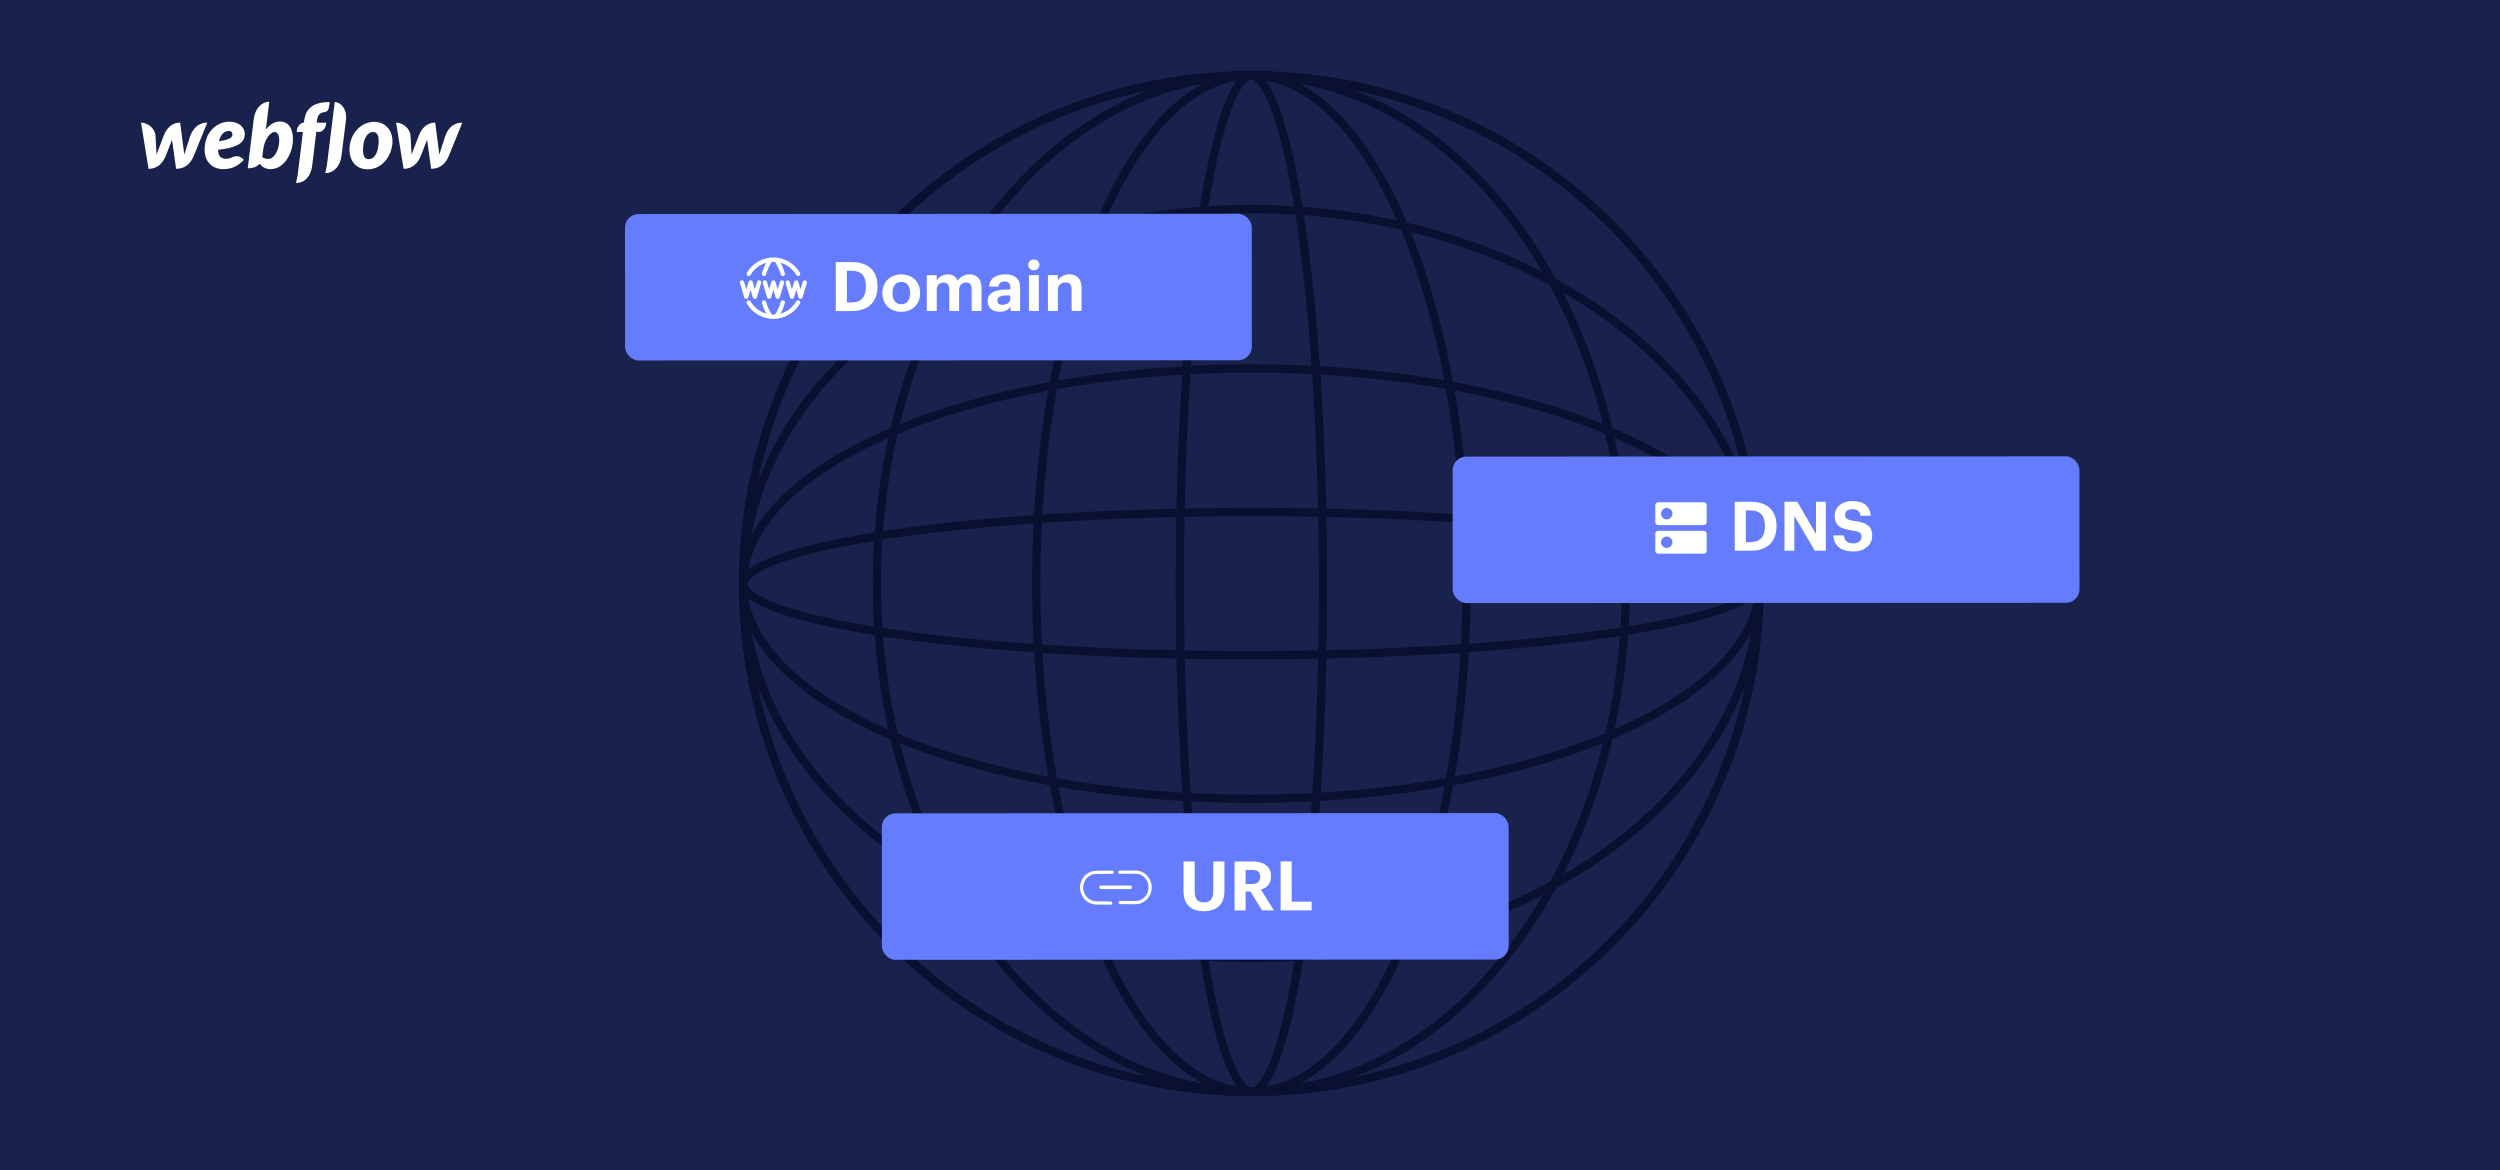 <svg xmlns="http://www.w3.org/2000/svg" width="876" height="410" viewBox="0 0 876 410" fill="none"><rect width="876" height="410" fill="#19224C"></rect><circle cx="438.498" cy="204.5" r="178.102" transform="rotate(-0.026 438.498 204.5)" stroke="#091030" stroke-width="2.902"></circle><path d="M569.73 204.44C569.752 253.744 555.003 298.329 531.209 330.559C507.415 362.788 474.65 382.586 438.579 382.602C402.508 382.618 369.724 362.851 345.901 330.643C322.077 298.435 307.288 253.863 307.265 204.56C307.243 155.256 321.992 110.67 345.786 78.441C369.58 46.211 402.345 26.414 438.416 26.398C474.487 26.381 507.271 46.148 531.094 78.357C554.917 110.564 569.707 155.136 569.73 204.44Z" stroke="#091030" stroke-width="2.902"></path><path d="M513.903 204.465C513.926 253.9 505.367 298.589 491.568 330.868C484.667 347.01 476.485 359.981 467.471 368.897C458.462 377.807 448.702 382.597 438.582 382.602C428.462 382.607 418.698 377.825 409.681 368.924C400.659 360.016 392.464 347.052 385.549 330.916C371.721 298.65 363.122 253.968 363.099 204.534C363.077 155.1 371.635 110.41 385.434 78.131C392.335 61.989 400.517 49.018 409.531 40.102C418.54 31.192 428.3 26.402 438.42 26.397C448.54 26.393 458.305 31.174 467.321 40.075C476.344 48.983 484.538 61.947 491.453 78.083C505.281 110.35 513.881 155.031 513.903 204.465Z" stroke="#091030" stroke-width="2.902"></path><path d="M463.585 204.488C463.608 254.022 460.66 298.838 455.886 331.243C453.497 347.457 450.66 360.5 447.534 369.46C445.968 373.949 444.358 377.326 442.751 379.554C441.112 381.824 439.702 382.601 438.58 382.602C437.459 382.602 436.048 381.827 434.407 379.557C432.798 377.331 431.185 373.956 429.615 369.468C426.481 360.511 423.632 347.47 421.228 331.259C416.424 298.858 413.436 254.045 413.414 204.511C413.391 154.977 416.338 110.162 421.113 77.756C423.501 61.543 426.339 48.499 429.465 39.539C431.031 35.05 432.641 31.673 434.248 29.446C435.886 27.175 437.297 26.398 438.418 26.397C439.539 26.397 440.951 27.172 442.591 29.442C444.201 31.668 445.813 35.044 447.384 39.531C450.518 48.488 453.367 61.529 455.77 77.741C460.574 110.141 463.562 154.954 463.585 204.488Z" stroke="#091030" stroke-width="2.902"></path><circle cx="438.499" cy="204.5" r="178.102" transform="rotate(89.974 438.499 204.5)" stroke="#091030" stroke-width="2.902"></circle><path d="M438.559 335.732C389.255 335.754 344.67 321.005 312.441 297.211C280.211 273.417 260.414 240.651 260.397 204.58C260.381 168.509 280.148 135.726 312.356 111.902C344.564 88.079 389.136 73.289 438.44 73.267C487.743 73.244 532.329 87.994 564.558 111.787C596.788 135.581 616.585 168.347 616.602 204.418C616.618 240.489 596.851 273.273 564.643 297.096C532.435 320.919 487.863 335.709 438.559 335.732Z" stroke="#091030" stroke-width="2.902"></path><path d="M438.532 279.902C389.098 279.924 344.408 271.365 312.129 257.567C295.987 250.666 283.016 242.484 274.1 233.469C265.19 224.461 260.4 214.701 260.395 204.581C260.391 194.461 265.172 184.696 274.073 175.68C282.981 166.657 295.945 158.463 312.081 151.548C344.347 137.72 389.029 129.12 438.463 129.098C487.897 129.075 532.587 137.634 564.866 151.433C581.008 158.333 593.979 166.516 602.895 175.53C611.805 184.538 616.595 194.299 616.6 204.419C616.604 214.538 611.823 224.303 602.922 233.32C594.014 242.342 581.05 250.536 564.914 257.451C532.647 271.28 487.966 279.879 438.532 279.902Z" stroke="#091030" stroke-width="2.902"></path><path d="M438.511 229.587C388.977 229.609 344.162 226.662 311.757 221.888C295.543 219.499 282.499 216.662 273.54 213.536C269.051 211.97 265.673 210.36 263.446 208.753C261.175 207.114 260.398 205.703 260.398 204.582C260.397 203.461 261.173 202.05 263.442 200.409C265.668 198.8 269.044 197.187 273.531 195.617C282.488 192.482 295.529 189.633 311.741 187.23C344.142 182.426 388.954 179.438 438.488 179.415C488.022 179.393 532.838 182.34 565.243 187.114C581.457 189.503 594.501 192.34 603.46 195.466C607.949 197.033 611.326 198.642 613.554 200.25C615.825 201.888 616.602 203.299 616.602 204.42C616.603 205.541 615.827 206.953 613.558 208.593C611.332 210.202 607.956 211.815 603.468 213.386C594.512 216.52 581.471 219.369 565.259 221.772C532.858 226.576 488.045 229.564 438.511 229.587Z" stroke="#091030" stroke-width="2.902"></path><rect x="219.002" y="75" width="219.628" height="51.326" rx="4.775" transform="rotate(-0.026 219.002 75)" fill="#657CFF"></rect><rect x="509" y="160" width="219.628" height="51.326" rx="4.775" transform="rotate(-0.026 509 160)" fill="#657CFF"></rect><path d="M597.014 185.996L581.014 185.996C580.464 185.996 580.014 186.446 580.014 186.996L580.014 192.996C580.014 193.546 580.464 193.996 581.014 193.996L597.014 193.996C597.564 193.996 598.014 193.546 598.014 192.996L598.014 186.996C598.014 186.446 597.564 185.996 597.014 185.996ZM584.014 191.996C582.914 191.996 582.014 191.096 582.014 189.996C582.014 188.896 582.914 187.996 584.014 187.996C585.114 187.996 586.014 188.896 586.014 189.996C586.014 191.096 585.114 191.996 584.014 191.996ZM597.014 175.996L581.014 175.996C580.464 175.996 580.014 176.446 580.014 176.996L580.014 182.996C580.014 183.546 580.464 183.996 581.014 183.996L597.014 183.996C597.564 183.996 598.014 183.546 598.014 182.996L598.014 176.996C598.014 176.446 597.564 175.996 597.014 175.996ZM584.014 181.996C582.914 181.996 582.014 181.096 582.014 179.996C582.014 178.896 582.914 177.996 584.014 177.996C585.114 177.996 586.014 178.896 586.014 179.996C586.014 181.096 585.114 181.996 584.014 181.996Z" fill="white"></path><path d="M611.755 189.962L611.75 178.85L613.286 178.849C616.91 178.847 618.423 180.743 618.424 184.271L618.424 184.463C618.426 188.015 616.795 189.959 613.339 189.961L611.755 189.962ZM607.868 192.987L613.46 192.985C619.484 192.982 622.483 189.549 622.48 184.413L622.48 184.221C622.478 179.085 619.5 175.822 613.476 175.825L607.86 175.827L607.868 192.987ZM625.282 192.979L628.738 192.978L628.733 180.762L635.89 192.975L639.778 192.973L639.77 175.813L636.314 175.814L636.319 187.118L629.786 175.817L625.274 175.819L625.282 192.979ZM649.47 193.232C653.526 193.231 656.021 190.805 656.019 187.757C656.018 184.205 653.881 183.078 649.729 182.552C647.089 182.169 646.536 181.594 646.536 180.37C646.535 179.218 647.399 178.425 649.103 178.425C650.807 178.424 651.719 179.143 651.96 180.703L655.536 180.702C655.223 177.294 652.966 175.567 649.102 175.569C645.31 175.57 642.863 177.755 642.864 180.683C642.866 183.995 644.666 185.315 649.058 185.889C651.579 186.271 652.299 186.751 652.299 188.119C652.3 189.463 651.172 190.4 649.468 190.4C646.924 190.402 646.276 189.13 646.107 187.594L642.387 187.596C642.605 191.027 644.766 193.235 649.47 193.232Z" fill="white"></path><rect x="309" y="285" width="219.628" height="51.326" rx="4.775" transform="rotate(-0.026 309 285)" fill="#657CFF"></rect><path d="M262.338 105.979C263.215 107.5 264.478 108.763 265.999 109.641C267.519 110.518 269.244 110.98 271 110.979C272.756 110.98 274.481 110.518 276.001 109.641C277.522 108.763 278.784 107.5 279.662 105.979M262.338 95.98C263.215 94.459 264.478 93.196 265.999 92.318C267.519 91.441 269.244 90.979 271 90.98C272.756 90.979 274.481 91.441 276.001 92.318C277.522 93.196 278.784 94.459 279.662 95.98" stroke="white" stroke-width="1.5" stroke-linecap="round" stroke-linejoin="round"></path><path d="M272 110.93C272 110.93 273.408 109.077 274.295 105.98M272 91.029C272 91.029 273.408 92.882 274.295 95.98M270 110.93C270 110.93 268.592 109.078 267.705 105.98M270 91.029C270 91.029 268.592 92.882 267.705 95.98M268 98.98L269.5 103.98L271 98.98L272.5 103.98L274 98.98M260 98.98L261.5 103.98L263 98.98L264.5 103.98L266 98.98M276 98.98L277.5 103.98L279 98.98L280.5 103.98L282 98.98" stroke="white" stroke-width="1.5" stroke-linecap="round" stroke-linejoin="round"></path><path d="M296.747 105.973L296.742 94.861L298.278 94.861C301.902 94.859 303.415 96.754 303.416 100.282L303.416 100.474C303.418 104.026 301.787 105.971 298.331 105.973L296.747 105.973ZM292.86 108.999L298.452 108.997C304.476 108.994 307.475 105.561 307.472 100.425L307.472 100.233C307.47 95.097 304.492 91.834 298.468 91.837L292.852 91.839L292.86 108.999ZM315.817 106.613C313.849 106.614 312.745 105.174 312.744 102.774L312.743 102.582C312.742 100.182 313.894 98.79 315.814 98.789C317.758 98.788 318.886 100.227 318.887 102.627L318.888 102.795C318.889 105.171 317.761 106.612 315.817 106.613ZM315.794 109.253C319.562 109.251 322.417 106.73 322.416 102.77L322.415 102.578C322.414 98.666 319.581 96.147 315.813 96.149C312.045 96.15 309.19 98.72 309.191 102.656L309.192 102.848C309.193 106.76 312.05 109.254 315.794 109.253ZM324.751 108.985L328.231 108.983L328.228 101.567C328.227 99.863 329.307 98.999 330.651 98.998C331.875 98.997 332.619 99.717 332.62 101.325L332.623 108.981L336.079 108.979L336.076 101.563C336.075 99.859 337.155 98.995 338.499 98.994C339.747 98.994 340.467 99.713 340.468 101.321L340.471 108.977L343.927 108.976L343.924 100.936C343.922 97.6 342.122 96.137 339.794 96.138C338.21 96.138 336.578 96.811 335.571 98.324C334.97 96.836 333.722 96.141 332.066 96.141C330.194 96.142 328.85 97.175 328.227 98.351L328.226 96.431L324.746 96.433L324.751 108.985ZM350.284 109.237C352.252 109.236 353.356 108.468 354.075 107.459L354.076 108.971L357.46 108.97L357.456 100.786C357.455 97.378 355.27 96.131 352.198 96.132C349.126 96.133 346.775 97.455 346.56 100.431L349.848 100.429C349.991 99.349 350.615 98.653 351.983 98.652C353.567 98.651 354.024 99.467 354.024 100.955L354.024 101.459L352.608 101.46C348.768 101.462 346.081 102.567 346.082 105.495C346.083 108.135 348.004 109.238 350.284 109.237ZM351.315 106.813C350.043 106.813 349.491 106.213 349.49 105.301C349.49 103.957 350.665 103.525 352.681 103.524L354.025 103.523L354.026 104.579C354.026 105.971 352.851 106.812 351.315 106.813ZM360.543 108.968L363.999 108.967L363.993 96.415L360.537 96.416L360.543 108.968ZM362.24 94.712C363.368 94.711 364.232 93.895 364.231 92.815C364.231 91.735 363.367 90.919 362.239 90.92C361.135 90.92 360.271 91.737 360.271 92.817C360.272 93.897 361.136 94.712 362.24 94.712ZM367.197 108.965L370.677 108.964L370.673 101.716C370.673 99.868 371.8 98.955 373.288 98.954C374.824 98.954 375.497 99.769 375.497 101.474L375.501 108.962L378.981 108.96L378.977 100.968C378.976 97.608 377.223 96.121 374.751 96.122C372.663 96.123 371.295 97.155 370.672 98.404L370.671 96.412L367.191 96.413L367.197 108.965Z" fill="white"></path><path d="M117.285 35.774L114.541 57.944L113.969 60.651C114.026 60.651 114.141 60.651 114.198 60.651C117.114 60.593 119.23 58.002 119.63 54.777L121.231 42.05C121.688 38.192 119.401 35.774 117.285 35.774Z" fill="white"></path><path d="M114.255 42.972H110.996V42.799C111.224 40.668 111.739 39.574 113.397 39.344C114.541 39.229 114.998 38.653 115.17 38.02C115.284 37.501 115.57 35.774 115.57 35.774C109.052 35.716 106.993 38.538 106.479 42.857V42.972H106.421C105.392 42.972 104.192 44.181 104.02 45.678L103.963 46.254H106.136L104.306 61.399L103.734 64.106C103.791 64.106 103.906 64.106 103.963 64.106C106.993 63.991 108.937 61.572 109.395 58.059L110.824 46.197H111.853C112.883 46.197 114.026 45.16 114.255 43.49V42.972Z" fill="white"></path><path d="M66.625 47.694C66.625 47.694 64.738 53.625 64.567 54.144C64.509 53.625 63.137 42.972 63.137 42.972C59.935 42.972 58.22 45.275 57.305 47.694C57.305 47.694 55.018 53.625 54.846 54.144C54.846 53.683 54.503 47.752 54.503 47.752C54.331 44.757 51.587 42.972 49.414 42.972L52.044 59.154C55.418 59.154 57.19 56.85 58.162 54.431C58.162 54.431 60.164 49.191 60.278 48.961C60.278 49.191 61.708 59.154 61.708 59.154C65.081 59.154 66.911 57.023 67.883 54.662L72.629 42.972C69.312 42.972 67.54 45.275 66.625 47.694Z" fill="white"></path><path d="M98.13 42.569C96.072 42.569 94.471 43.721 93.156 45.391L94.357 35.658C91.612 35.658 89.382 38.077 88.925 41.647L86.809 58.981C88.41 58.981 90.068 58.52 90.983 57.368C91.784 58.405 92.984 59.269 94.814 59.269C99.446 59.269 102.648 53.856 102.648 48.73C102.59 44.066 100.361 42.569 98.13 42.569ZM97.673 50.919C97.159 53.74 95.615 55.698 94.071 55.698C92.527 55.698 91.898 55.007 91.898 55.007C92.184 52.531 92.356 50.976 92.927 49.652C93.499 48.327 94.814 46.254 96.186 46.254C97.559 46.254 98.188 48.097 97.673 50.919Z" fill="white"></path><path d="M85.78 46.83C85.78 44.815 83.836 42.626 80.405 42.626C76.574 42.626 72.4 45.448 71.771 51.092C71.142 56.792 74.63 59.269 78.175 59.269C81.72 59.269 83.55 57.887 85.437 56.044C83.836 53.971 81.72 54.95 81.32 55.123C80.862 55.353 80.291 55.641 79.147 55.641C77.775 55.641 76.403 55.007 76.403 52.474C85.094 51.61 85.78 48.846 85.78 46.83ZM81.434 47.176C81.377 47.809 81.148 48.903 76.688 49.479C77.603 46.139 79.376 45.909 80.234 45.909C81.034 45.851 81.492 46.485 81.434 47.176Z" fill="white"></path><path d="M155.996 47.694C155.996 47.694 154.109 53.625 153.937 54.144C153.88 53.625 152.508 42.972 152.508 42.972C149.306 42.972 147.59 45.275 146.675 47.694C146.675 47.694 144.388 53.625 144.217 54.144C144.217 53.683 143.874 47.752 143.874 47.752C143.702 44.757 140.958 42.972 138.785 42.972L141.415 59.154C144.789 59.154 146.561 56.85 147.533 54.431C147.533 54.431 149.534 49.191 149.649 48.961C149.649 49.191 151.078 59.154 151.078 59.154C154.452 59.154 156.282 57.023 157.254 54.662L161.999 42.972C158.626 42.972 156.853 45.275 155.996 47.694Z" fill="white"></path><path d="M131.123 42.684C127.406 42.684 123.861 45.448 122.775 49.825C121.688 54.201 123.346 59.326 128.836 59.326C134.325 59.326 137.527 53.971 137.527 49.479C137.47 45.045 134.496 42.684 131.123 42.684ZM132.609 50.804C132.438 52.761 131.58 55.756 129.179 55.756C126.777 55.756 127.12 52.243 127.349 50.573C127.578 48.788 128.607 46.254 130.723 46.254C132.667 46.254 132.838 48.558 132.609 50.804Z" fill="white"></path><path d="M384.14 316.37C383.226 316.363 382.33 316.11 381.547 315.639C380.763 315.168 380.121 314.494 379.687 313.69C379.235 312.869 378.999 311.948 379 311.011C379.001 310.075 379.239 309.153 379.692 308.334C380.128 307.53 380.772 306.859 381.556 306.389C382.341 305.92 383.237 305.669 384.151 305.664M384.151 305.664L389.69 305.642M383.87 316.387L389.186 316.442M397.86 305.58C398.774 305.587 399.67 305.839 400.453 306.311C401.237 306.782 401.879 307.455 402.313 308.26C402.765 309.08 403.001 310.002 403 310.939C402.999 311.875 402.761 312.796 402.308 313.616C401.872 314.42 401.228 315.091 400.444 315.561C399.659 316.03 398.763 316.281 397.849 316.286M397.905 305.597L392.366 305.619M397.849 316.286L392.532 316.23M385.773 310.846H396.07V310.958H385.773V310.846Z" stroke="white" stroke-width="1.128" stroke-linecap="round" stroke-linejoin="round"></path><path d="M421.796 319.282C426.428 319.28 429.043 316.855 429.041 312.175L429.036 301.855L425.124 301.856L425.129 311.936C425.131 315.08 424.123 316.185 421.819 316.186C419.467 316.187 418.626 314.939 418.625 312.083L418.62 301.859L414.708 301.861L414.713 312.325C414.715 316.885 417.284 319.284 421.796 319.282ZM432.602 319.013L436.466 319.011L436.463 312.387L438.143 312.386L442.25 319.009L446.378 319.007L441.839 311.713C443.855 311.112 445.366 309.743 445.365 307.151L445.365 307.055C445.363 303.503 442.795 301.848 438.739 301.85L432.595 301.853L432.602 319.013ZM436.462 309.747L436.46 304.827L438.644 304.826C440.516 304.825 441.572 305.425 441.573 307.177L441.573 307.273C441.574 308.929 440.59 309.745 438.646 309.746L436.462 309.747ZM448.727 319.006L459.599 319.001L459.598 315.953L452.614 315.956L452.608 301.844L448.72 301.846L448.727 319.006Z" fill="white"></path></svg>
